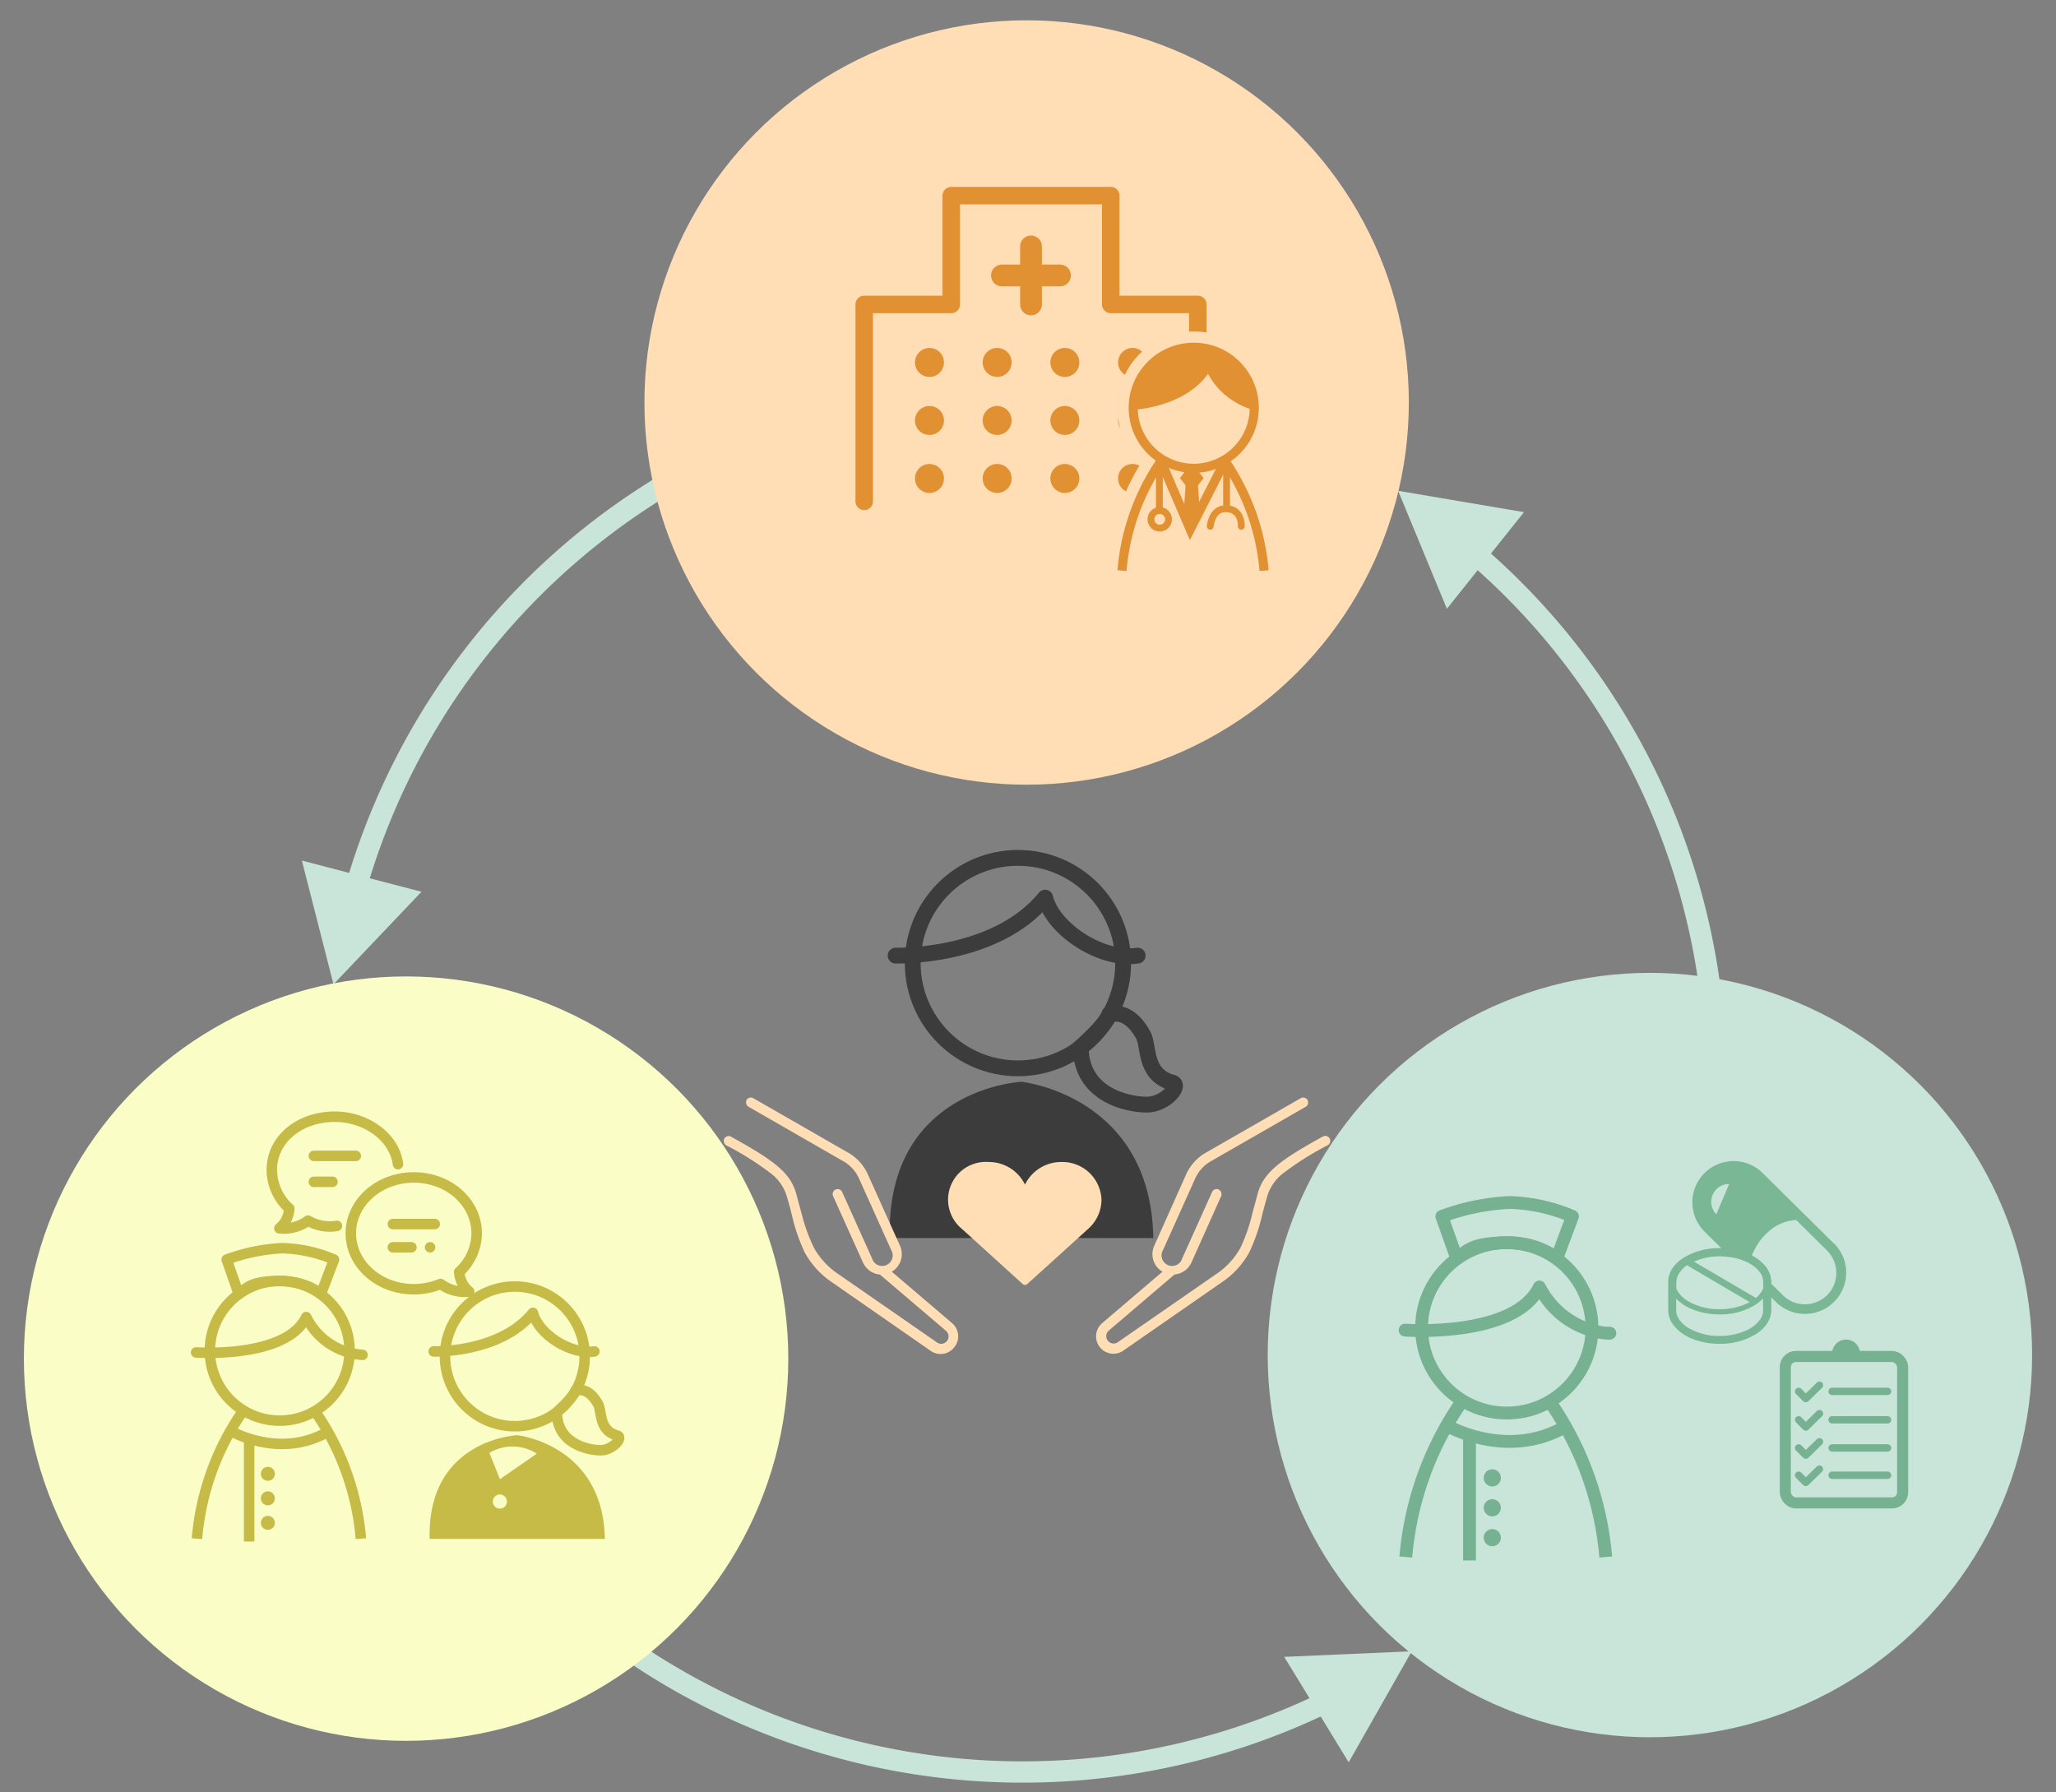 <svg xmlns="http://www.w3.org/2000/svg" viewBox="0 0 390 340"><rect x="0" y="0" width="390" height="340" fill="#808080" stroke="none"/><defs><style>.cls-1,.cls-10,.cls-11,.cls-13,.cls-14,.cls-16,.cls-17,.cls-18,.cls-2,.cls-20,.cls-22,.cls-23,.cls-25,.cls-26,.cls-5,.cls-6,.cls-9{fill:none;}.cls-2{stroke:#c9e5da;stroke-width:4.04px;}.cls-13,.cls-16,.cls-2,.cls-23,.cls-24,.cls-25,.cls-5,.cls-9{stroke-miterlimit:10;}.cls-3{fill:#c9e5da;}.cls-4{fill:#fafec6;}.cls-5,.cls-6{stroke:#3c3c3c;stroke-width:3px;}.cls-10,.cls-14,.cls-17,.cls-20,.cls-22,.cls-26,.cls-6{stroke-linecap:round;}.cls-10,.cls-11,.cls-14,.cls-17,.cls-18,.cls-20,.cls-22,.cls-26,.cls-6{stroke-linejoin:round;}.cls-7{fill:#3c3c3c;}.cls-24,.cls-8{fill:#ffdeb6;}.cls-10,.cls-11,.cls-13,.cls-14,.cls-9{stroke:#76b191;}.cls-10,.cls-11,.cls-9{stroke-width:2.43px;}.cls-12{fill:#76b191;}.cls-13{stroke-width:2.1px;}.cls-14{stroke-width:1.4px;}.cls-15{fill:#79b795;}.cls-16,.cls-17,.cls-18{stroke:#c5bb46;stroke-width:1.99px;}.cls-19{fill:#c5bb46;}.cls-20,.cls-22,.cls-24,.cls-25,.cls-26{stroke:#e19132;}.cls-20{stroke-width:3.32px;}.cls-21{fill:#e19132;}.cls-22{stroke-width:4.13px;}.cls-23{stroke:#ffdeb6;stroke-width:6px;}.cls-24,.cls-25{stroke-width:1.73px;}.cls-26{stroke-width:1.3px;}</style></defs><g id="レイヤー_2" data-name="レイヤー 2"><g id="bg"><rect class="cls-1" width="390" height="340"/><path class="cls-2" d="M66.44,172.32A131.77,131.77,0,0,1,128.61,90.5"/><path class="cls-2" d="M257.9,319.57A131.63,131.63,0,0,1,116.62,311"/><path class="cls-2" d="M274.34,100.59A131.37,131.37,0,0,1,325,193.45"/><circle class="cls-3" cx="312.97" cy="257.04" r="72.5"/><circle class="cls-4" cx="77.03" cy="257.72" r="72.5"/><polygon class="cls-3" points="267.79 313.23 243.6 314.29 255.83 334.29 267.79 313.23"/><polygon class="cls-3" points="265.21 93.1 274.46 115.48 289.08 97.15 265.21 93.1"/><polygon class="cls-3" points="63.26 186.71 79.95 169.16 57.26 163.24 63.26 186.71"/></g><g id="img"><circle class="cls-5" cx="193.09" cy="182.69" r="19.96"/><path class="cls-6" d="M169.89,181.27s18.94.57,28.36-11c1.49,6,10.67,12.05,17.56,11"/><path class="cls-5" d="M210.41,192.51s3.45-1.6,6.43,3.79c1.19,2.15.12,7.35,5.28,9,2.3.23-.92,4.24-4.59,4.24S205,207.67,205,198.6C205,198.6,209.61,194.58,210.41,192.51Z"/><path class="cls-7" d="M193.77,205.2s-25.71,1.2-25,29.64h50C218.33,207.78,193.77,205.2,193.77,205.2Z"/><path class="cls-8" d="M208.94,227.64a7.42,7.42,0,0,0-7.58-7.22,7.62,7.62,0,0,0-6.93,4.29,7.63,7.63,0,0,0-6.93-4.29A7.16,7.16,0,0,0,182.34,233c1.12,1,11.55,10.48,11.65,10.57a.67.67,0,0,0,.44.17.65.65,0,0,0,.43-.17c.11-.09,10.54-9.53,11.66-10.57A7.41,7.41,0,0,0,208.94,227.64Z"/><path class="cls-8" d="M181,255.58a3.28,3.28,0,0,0-.43-4.62l-11.41-9.73a3.88,3.88,0,0,0,1.56-4.92l-6.1-13.55a9,9,0,0,0-3.37-3.9l-18.35-10.54a.94.94,0,0,0-1.29.34,1,1,0,0,0,0,.86.9.9,0,0,0,.39.43l18.29,10.51a7.08,7.08,0,0,1,2.65,3.08l6.1,13.55a2,2,0,1,1-3.62,1.62l-5.67-12.6a.94.94,0,1,0-1.72.78l5.67,12.6a3.88,3.88,0,0,0,3.2,2.27l12.49,10.64h0a1.4,1.4,0,1,1-1.78,2.16l-18.77-13a14.41,14.41,0,0,1-4.46-4.9A33.58,33.58,0,0,1,152,230c-.3-1.09-.64-2.33-1-3.69-1.15-3.92-4.23-6.21-12.33-10.69a.93.93,0,0,0-1.28.37.92.92,0,0,0,0,.84,1,1,0,0,0,.4.44,56.89,56.89,0,0,1,8.35,5.25,8.53,8.53,0,0,1,3.08,4.32c.4,1.34.73,2.57,1,3.66a34.25,34.25,0,0,0,2.43,7.08,16.26,16.26,0,0,0,5,5.54l18.72,13A3.28,3.28,0,0,0,181,255.58Z"/><path class="cls-8" d="M208.66,255.58a3.29,3.29,0,0,1,.44-4.62l11.41-9.73a3.86,3.86,0,0,1-1.56-4.92L225,222.76a9.07,9.07,0,0,1,3.38-3.9l18.35-10.54a.94.94,0,0,1,1.33,1.2.9.9,0,0,1-.39.43l-18.3,10.51a7.15,7.15,0,0,0-2.65,3.08l-6.09,13.55a2,2,0,1,0,3.62,1.62l5.67-12.6a.93.93,0,0,1,1.24-.47,1,1,0,0,1,.48,1.25L226,239.49a3.9,3.9,0,0,1-3.21,2.27L210.32,252.4h0a1.4,1.4,0,0,0,1.78,2.16l18.77-13a14.37,14.37,0,0,0,4.45-4.9,33.53,33.53,0,0,0,2.29-6.7c.3-1.09.64-2.33,1-3.69,1.15-3.92,4.23-6.21,12.33-10.69a.95.95,0,0,1,1.32,1.21,1,1,0,0,1-.4.44,57.08,57.08,0,0,0-8.36,5.25,8.59,8.59,0,0,0-3.08,4.32c-.39,1.34-.73,2.57-1,3.66a34.81,34.81,0,0,1-2.44,7.08,16.23,16.23,0,0,1-5,5.54l-18.73,13A3.28,3.28,0,0,1,208.66,255.58Z"/><circle class="cls-9" cx="285.82" cy="251.88" r="16.16"/><path class="cls-9" d="M266.67,295.35a60.71,60.71,0,0,1,10.87-29.84"/><path class="cls-9" d="M304.59,295.35a60.59,60.59,0,0,0-10.87-29.84"/><path class="cls-10" d="M305,252.87c2.5,0-7.81,1.11-13-8.74-4.65,9.67-25.47,8.18-25.47,8.18"/><path class="cls-10" d="M274.48,270.43s11,6.42,21.93.47"/><line class="cls-11" x1="278.75" y1="296" x2="278.75" y2="272.39"/><circle class="cls-12" cx="283.07" cy="286.01" r="1.63"/><circle class="cls-12" cx="283.07" cy="280.34" r="1.63"/><circle class="cls-12" cx="283.07" cy="291.68" r="1.63"/><path class="cls-10" d="M276.34,238.74l-2.84-8a42.72,42.72,0,0,1,12.78-2.64,32.3,32.3,0,0,1,12,2.64l-3,8s-3.15-3.06-9.48-3S278.38,237.06,276.34,238.74Z"/><rect class="cls-13" x="338.65" y="257.31" width="22.26" height="27.78" rx="2.01"/><polyline class="cls-14" points="341.18 263.93 342.54 265.29 345.13 262.76"/><line class="cls-14" x1="347.53" y1="263.93" x2="358.05" y2="263.93"/><polyline class="cls-14" points="341.18 269.32 342.54 270.69 345.13 268.15"/><line class="cls-14" x1="347.53" y1="269.32" x2="358.05" y2="269.32"/><polyline class="cls-14" points="341.18 274.66 342.54 276.02 345.13 273.49"/><line class="cls-14" x1="347.53" y1="274.66" x2="358.05" y2="274.66"/><polyline class="cls-14" points="341.18 279.84 342.54 281.2 345.13 278.67"/><line class="cls-14" x1="347.53" y1="279.84" x2="358.05" y2="279.84"/><path class="cls-12" d="M347.53,256.59a2.65,2.65,0,0,1,5.29,0Z"/><path class="cls-15" d="M347.91,235.92l-13.53-13.38h0a7.82,7.82,0,1,0-11.07,11.06l3.2,3.16h-.29a12.93,12.93,0,0,0-6.78,1.77,7.24,7.24,0,0,0-2.16,2,4.7,4.7,0,0,0-.84,2.64v5.33a4.73,4.73,0,0,0,.84,2.64,8.1,8.1,0,0,0,3.6,2.76,13.63,13.63,0,0,0,5.34,1,12.83,12.83,0,0,0,6.77-1.78,7.09,7.09,0,0,0,2.16-2,4.73,4.73,0,0,0,.84-2.64v-2.38l.85.84h0a7.82,7.82,0,1,0,11.07-11.06Zm-22.35-5.59A3.37,3.37,0,0,1,328,224.6ZM318,243.2a3.14,3.14,0,0,1,.58-1.77A5.53,5.53,0,0,1,320,240l11.89,7a7.57,7.57,0,0,1-.86.41,12.25,12.25,0,0,1-4.82.93,11.65,11.65,0,0,1-6.09-1.57,6.16,6.16,0,0,1-1.77-1.65,4.11,4.11,0,0,1-.37-.68V243.2Zm16.45,5.33a3.09,3.09,0,0,1-.58,1.77,6.49,6.49,0,0,1-2.92,2.2,12.11,12.11,0,0,1-4.72.91,11.36,11.36,0,0,1-6-1.54,5.66,5.66,0,0,1-1.7-1.57,3.16,3.16,0,0,1-.58-1.77v-2.2a8.56,8.56,0,0,0,3,2,13.48,13.48,0,0,0,5.24,1,12.68,12.68,0,0,0,6.64-1.73,7.3,7.3,0,0,0,1.58-1.31Zm0-4.11-.06.13a4.29,4.29,0,0,1-.31.55,5.31,5.31,0,0,1-1,1.11l-11.76-6.89.21-.09a12.12,12.12,0,0,1,4.73-.91,13.09,13.09,0,0,1,2,.16,10.25,10.25,0,0,1,3.93,1.38c.13.07.25.16.37.24a5.47,5.47,0,0,1,1.32,1.31s0,0,0,0a3.06,3.06,0,0,1,.58,1.77v1.22Zm12.15,1.25a6,6,0,0,1-4.22,1.74,5.89,5.89,0,0,1-4.21-1.74h0L336,243.53v-.33a4.7,4.7,0,0,0-.84-2.64,7.55,7.55,0,0,0-2.85-2.41,9.67,9.67,0,0,1,.58-1.24,11.35,11.35,0,0,1,2.95-3.61,8.53,8.53,0,0,1,4.88-1.88l5.88,5.82h0a6,6,0,0,1,0,8.43Z"/><circle class="cls-16" cx="53.06" cy="256.23" r="13.25"/><path class="cls-16" d="M37.36,291.87a49.72,49.72,0,0,1,8.91-24.47"/><path class="cls-16" d="M68.46,291.87a49.8,49.8,0,0,0-8.92-24.47"/><path class="cls-17" d="M68.76,257a12.85,12.85,0,0,1-10.67-7.17c-3.81,7.93-20.89,6.71-20.89,6.71"/><path class="cls-17" d="M43.76,271.44s9,5.26,18,.39"/><line class="cls-18" x1="47.26" y1="292.41" x2="47.26" y2="273.05"/><circle class="cls-19" cx="50.81" cy="284.22" r="1.33"/><circle class="cls-19" cx="50.81" cy="279.57" r="1.33"/><circle class="cls-19" cx="50.81" cy="288.87" r="1.33"/><path class="cls-17" d="M45.28,245.45,43,238.93a35.07,35.07,0,0,1,10.49-2.16,26.39,26.39,0,0,1,9.87,2.16l-2.48,6.52S58.25,243,53.06,243,47,244.08,45.28,245.45Z"/><circle class="cls-16" cx="97.66" cy="257.29" r="13.25"/><path class="cls-17" d="M82.26,256.35s12.58.38,18.83-7.32c1,4,7.09,8,11.66,7.32"/><path class="cls-16" d="M109.17,263.82s2.29-1.07,4.27,2.51c.79,1.43.07,4.88,3.5,5.95,1.53.15-.61,2.82-3,2.82s-8.31-1.22-8.31-7.24C105.59,267.86,108.64,265.19,109.17,263.82Z"/><path class="cls-17" d="M75.49,220.83c-.68-5.19-6.06-9-12-9-6.63,0-11.93,4.24-11.93,10.1a10,10,0,0,0,3.32,7.33A5.31,5.31,0,0,1,53,233a7.88,7.88,0,0,0,5.44-1.46,8.09,8.09,0,0,0,5.48,1"/><path class="cls-17" d="M78.49,223.35c6.63,0,11.93,4.74,11.93,10.6a10.07,10.07,0,0,1-3.32,7.34A5.29,5.29,0,0,0,89,245a7.77,7.77,0,0,1-5.44-1.45,13.25,13.25,0,0,1-5.09,1c-6.62,0-11.92-4.76-11.92-10.6S71.87,223.35,78.49,223.35Z"/><line class="cls-17" x1="74.52" y1="232.19" x2="82.47" y2="232.19"/><line class="cls-17" x1="74.52" y1="236.6" x2="78.05" y2="236.6"/><line class="cls-17" x1="81.58" y1="236.6" x2="81.58" y2="236.6"/><line class="cls-17" x1="59.54" y1="219.26" x2="67.49" y2="219.26"/><line class="cls-17" x1="59.54" y1="224.18" x2="63.07" y2="224.18"/><path class="cls-19" d="M98.12,272.24S81,273,81.5,291.92h33.23C114.43,274,98.12,272.24,98.12,272.24Zm-3.29,13.93a1.34,1.34,0,1,1,1.33-1.33A1.34,1.34,0,0,1,94.83,286.17Zm0-5.58-2-5a8.58,8.58,0,0,1,9,.15Z"/><circle class="cls-8" cx="194.74" cy="76.35" r="72.5"/><polyline class="cls-20" points="163.93 95.11 163.93 57.75 180.44 57.75 180.44 37.11 210.7 37.11 210.7 57.75 227.21 57.75 227.21 95.11"/><circle class="cls-21" cx="176.31" cy="68.75" r="2.75"/><circle class="cls-21" cx="176.31" cy="79.76" r="2.75"/><circle class="cls-21" cx="176.31" cy="90.76" r="2.75"/><circle class="cls-21" cx="189.15" cy="68.75" r="2.75"/><circle class="cls-21" cx="189.15" cy="79.76" r="2.75"/><circle class="cls-21" cx="189.15" cy="90.76" r="2.75"/><circle class="cls-21" cx="201.99" cy="68.75" r="2.75"/><circle class="cls-21" cx="201.99" cy="79.76" r="2.75"/><circle class="cls-21" cx="201.99" cy="90.76" r="2.75"/><circle class="cls-21" cx="214.83" cy="68.75" r="2.75"/><circle class="cls-21" cx="214.83" cy="79.76" r="2.75"/><circle class="cls-21" cx="214.83" cy="90.76" r="2.75"/><line class="cls-22" x1="190.06" y1="52.25" x2="201.07" y2="52.25"/><line class="cls-22" x1="195.57" y1="46.74" x2="195.57" y2="57.75"/><polygon class="cls-8" points="219.85 87.14 223.4 88.57 227.7 88.63 230.85 87.83 231.83 87.54 225.98 99.86 219.85 87.14"/><circle class="cls-23" cx="226.44" cy="77.35" r="11.48"/><path class="cls-23" d="M212.83,108.24A43,43,0,0,1,220.55,87"/><path class="cls-23" d="M239.78,108.24A43.12,43.12,0,0,0,232.05,87"/><circle class="cls-24" cx="226.44" cy="77.35" r="11.48"/><path class="cls-25" d="M212.83,108.24A43,43,0,0,1,220.55,87"/><path class="cls-25" d="M239.78,108.24A43.12,43.12,0,0,0,232.05,87"/><path class="cls-21" d="M226.79,66.54c-5.66.42-9.18.89-12.28,11.23,0,0,9.87-.22,14.66-6.87Z"/><path class="cls-21" d="M229.07,70.77c3.7,7,10.9,7.23,9.12,7.23,0,0-.69-11.66-11.82-11.66Z"/><polyline class="cls-25" points="220.45 88.01 225.77 100.42 232.08 88.01 231.55 88.01"/><polygon class="cls-21" points="227.19 89.24 224.94 89.24 223.81 90.68 224.94 92.13 227.19 92.13 228.31 90.68 227.19 89.24"/><polygon class="cls-21" points="227.67 98.5 224.45 98.5 224.89 92.04 227.24 92.04 227.67 98.5"/><line class="cls-26" x1="219.92" y1="88.41" x2="219.92" y2="96.7"/><circle class="cls-26" cx="219.99" cy="98.51" r="1.67"/><path class="cls-26" d="M235.46,99.83s.22-3.18-2.75-3.33c-2.59-.14-3.06,2.59-3.14,3.33"/><line class="cls-26" x1="232.67" y1="88.93" x2="232.67" y2="95.85"/></g></g></svg>